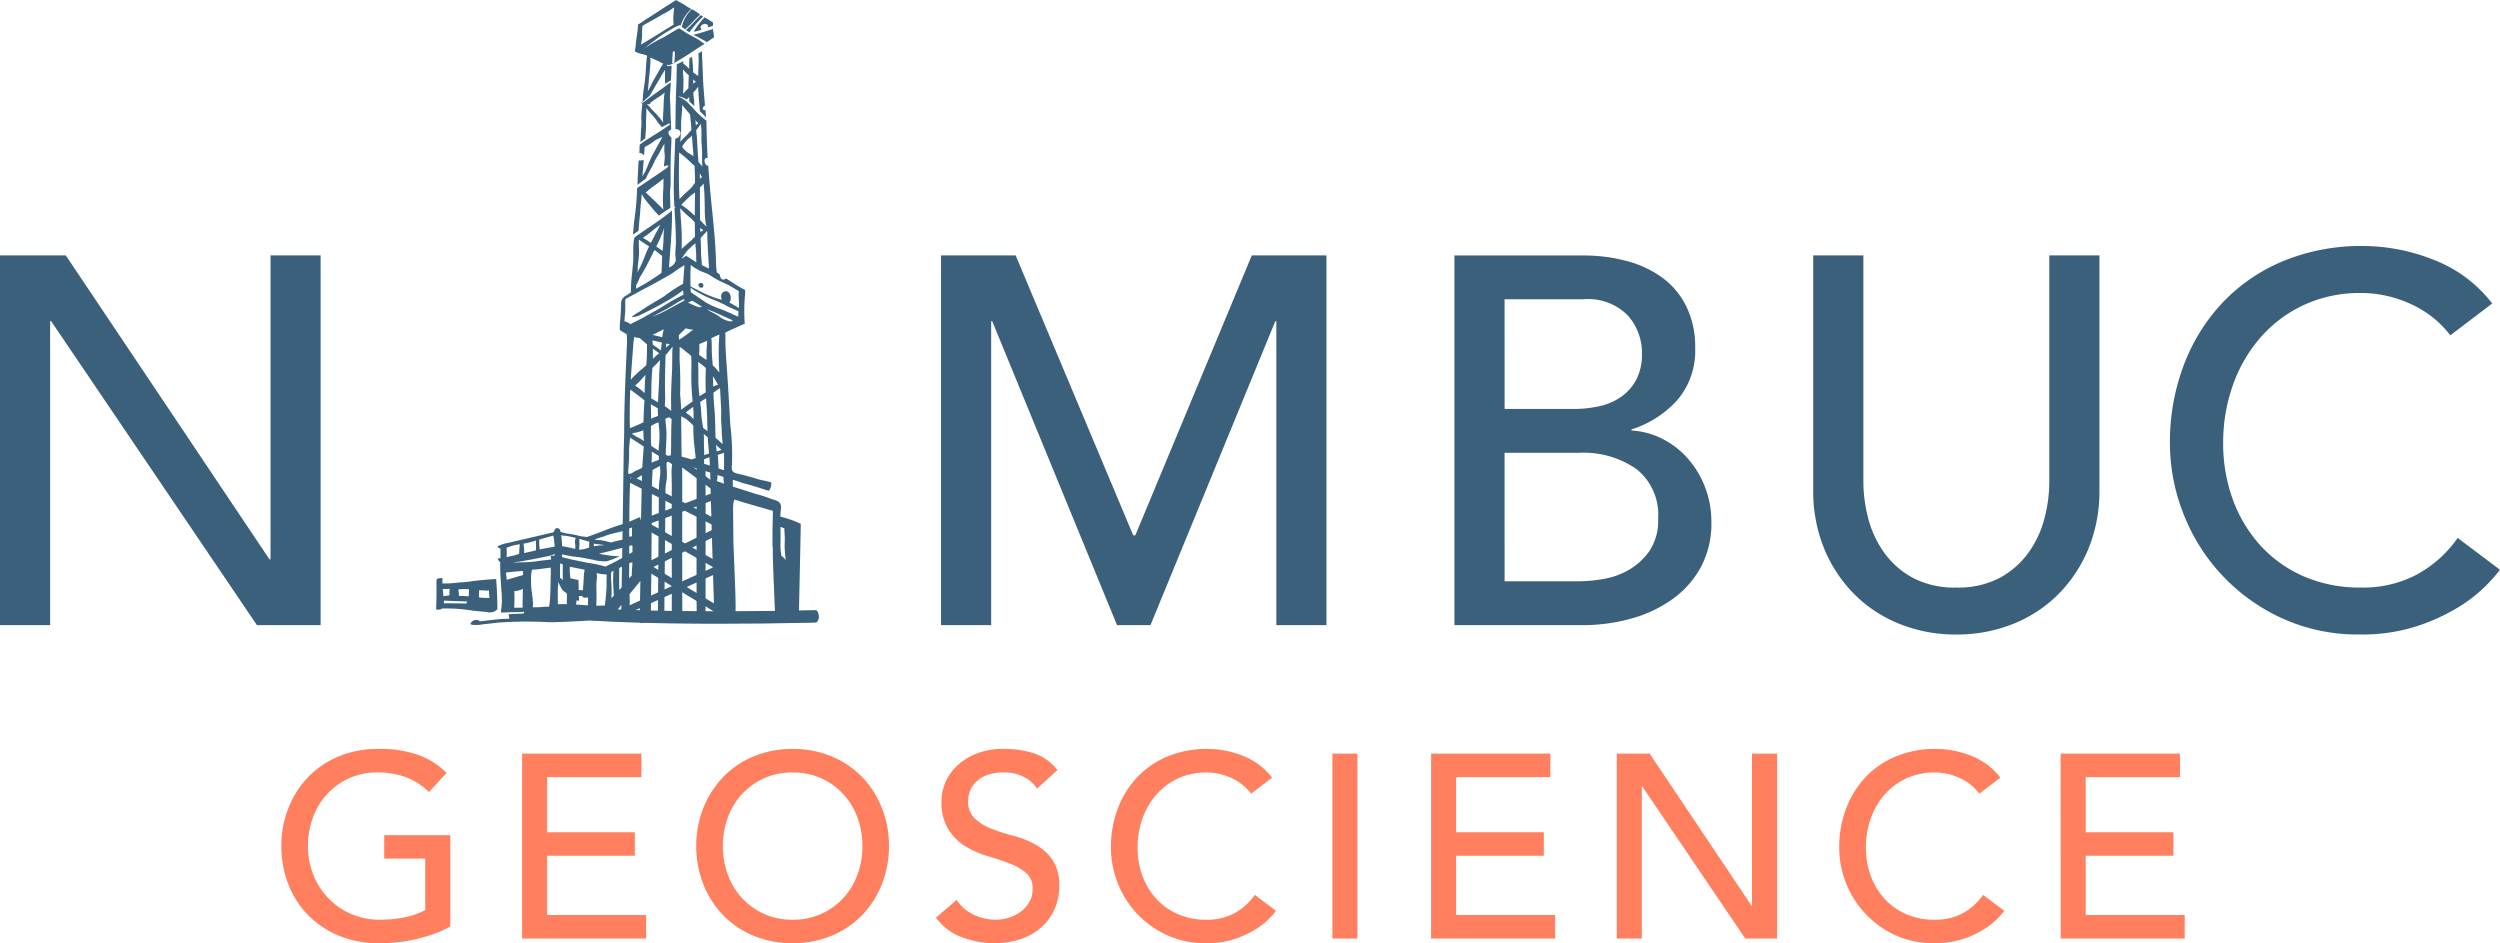 <svg xmlns="http://www.w3.org/2000/svg" xmlns:xlink="http://www.w3.org/1999/xlink" width="176.734" height="66.679" viewBox="0 0 176.734 66.679"><defs><clipPath id="clip-path"><path id="Path_19" data-name="Path 19" d="M0-13.377H176.734V-80.056H0Z" transform="translate(0 80.056)" fill="none"></path></clipPath></defs><g id="Group_25" data-name="Group 25" transform="translate(0 80.056)"><g id="Group_20" data-name="Group 20" transform="translate(0 -80.056)" clip-path="url(#clip-path)"><g id="Group_9" data-name="Group 9" transform="translate(19.888 52.945)"><path id="Path_8" data-name="Path 8" d="M-1.459-1.222V.44h2.9V4.076a5.016,5.016,0,0,1-1.431.508,8.723,8.723,0,0,1-1.782.175,5.036,5.036,0,0,1-2.012-.4,4.939,4.939,0,0,1-1.606-1.1,5.1,5.1,0,0,1-1.07-1.652A5.389,5.389,0,0,1-6.85-.447,5.789,5.789,0,0,1-6.5-2.468a4.936,4.936,0,0,1,1-1.652A4.825,4.825,0,0,1-3.951-5.238a4.815,4.815,0,0,1,2.031-.415,5.936,5.936,0,0,1,1.9.3A4.64,4.64,0,0,1,1.7-4.268L2.953-5.616a5.431,5.431,0,0,0-1.92-1.246,8.141,8.141,0,0,0-2.953-.452,7.035,7.035,0,0,0-2.751.526A6.413,6.413,0,0,0-6.822-5.339a6.69,6.69,0,0,0-1.4,2.179A7.161,7.161,0,0,0-8.733-.447a7.375,7.375,0,0,0,.471,2.63A6.428,6.428,0,0,0-6.9,4.372a6.5,6.5,0,0,0,2.2,1.5,7.512,7.512,0,0,0,2.963.554A11.683,11.683,0,0,0-.471,6.346,10.66,10.66,0,0,0,.858,6.116a11.6,11.6,0,0,0,1.264-.378A5.951,5.951,0,0,0,3.212,5.22V-1.222Zm9.747,7.31h8.769V4.427h-7V.236h6.2V-1.425h-6.2V-5.32h6.665V-6.982H8.288Zm21.875-.194a6.411,6.411,0,0,0,2.151-1.449,6.691,6.691,0,0,0,1.4-2.178,7.161,7.161,0,0,0,.508-2.714,7.161,7.161,0,0,0-.508-2.714,6.7,6.7,0,0,0-1.4-2.179,6.422,6.422,0,0,0-2.151-1.448,7.035,7.035,0,0,0-2.751-.526,7.034,7.034,0,0,0-2.75.526,6.4,6.4,0,0,0-2.151,1.448,6.705,6.705,0,0,0-1.4,2.179A7.176,7.176,0,0,0,20.6-.447a7.176,7.176,0,0,0,.507,2.714,6.693,6.693,0,0,0,1.4,2.178,6.4,6.4,0,0,0,2.151,1.449,7.049,7.049,0,0,0,2.75.526,7.05,7.05,0,0,0,2.751-.526M25.382,4.343a4.806,4.806,0,0,1-1.55-1.116,4.909,4.909,0,0,1-1-1.652,5.789,5.789,0,0,1-.351-2.021,5.789,5.789,0,0,1,.351-2.021,4.909,4.909,0,0,1,1-1.652,4.821,4.821,0,0,1,1.55-1.117,4.817,4.817,0,0,1,2.031-.415,4.817,4.817,0,0,1,2.031.415,4.825,4.825,0,0,1,1.551,1.117,4.936,4.936,0,0,1,1,1.652,5.789,5.789,0,0,1,.351,2.021,5.789,5.789,0,0,1-.351,2.021,4.936,4.936,0,0,1-1,1.652,4.81,4.81,0,0,1-1.551,1.116,4.8,4.8,0,0,1-2.031.416,4.8,4.8,0,0,1-2.031-.416m12.165.268a3.918,3.918,0,0,0,1.791,1.366,6.437,6.437,0,0,0,2.381.443,5.56,5.56,0,0,0,1.772-.277,4.29,4.29,0,0,0,1.44-.794A3.765,3.765,0,0,0,45.9,4.076a3.906,3.906,0,0,0,.361-1.7A3.154,3.154,0,0,0,45.781.522a3.613,3.613,0,0,0-1.19-1.07,6.658,6.658,0,0,0-1.551-.619,14.222,14.222,0,0,1-1.551-.5,3.737,3.737,0,0,1-1.19-.72,1.647,1.647,0,0,1-.481-1.274,2,2,0,0,1,.12-.646,1.755,1.755,0,0,1,.416-.655,2.2,2.2,0,0,1,.785-.5,3.359,3.359,0,0,1,1.228-.193,2.98,2.98,0,0,1,1.384.313,2.394,2.394,0,0,1,.942.831l1.439-1.311a3.524,3.524,0,0,0-1.717-1.2,7.062,7.062,0,0,0-2.049-.295,5.118,5.118,0,0,0-2.021.36,4.322,4.322,0,0,0-1.375.9,3.38,3.38,0,0,0-.785,1.182,3.382,3.382,0,0,0-.249,1.218,3.7,3.7,0,0,0,.48,2.021,3.787,3.787,0,0,0,1.19,1.191,6.287,6.287,0,0,0,1.551.692Q42,.5,42.707.763a4.143,4.143,0,0,1,1.191.665,1.41,1.41,0,0,1,.48,1.154,1.814,1.814,0,0,1-.24.941,2.27,2.27,0,0,1-.619.683,2.748,2.748,0,0,1-.84.416,3.138,3.138,0,0,1-.9.138,3.662,3.662,0,0,1-1.542-.341,2.912,2.912,0,0,1-1.228-1.061ZM61.306-5.283a4.742,4.742,0,0,0-2.04-1.533,6.776,6.776,0,0,0-2.538-.5,7.218,7.218,0,0,0-2.769.516,6.229,6.229,0,0,0-2.151,1.449,6.62,6.62,0,0,0-1.394,2.216,7.657,7.657,0,0,0-.5,2.8,6.82,6.82,0,0,0,.461,2.446,6.753,6.753,0,0,0,1.338,2.169A6.764,6.764,0,0,0,53.839,5.83a6.458,6.458,0,0,0,2.8.591,6.273,6.273,0,0,0,1.984-.287,6.928,6.928,0,0,0,1.468-.665,5.168,5.168,0,0,0,.979-.756,6.219,6.219,0,0,0,.517-.581l-1.5-1.126A4.246,4.246,0,0,1,58.648,4.3a4.07,4.07,0,0,1-1.976.461,4.952,4.952,0,0,1-2.049-.406,4.5,4.5,0,0,1-1.533-1.108,4.906,4.906,0,0,1-.96-1.625A5.726,5.726,0,0,1,51.8-.336a6.053,6.053,0,0,1,.351-2.077A5.179,5.179,0,0,1,53.138-4.1a4.609,4.609,0,0,1,1.532-1.135,4.709,4.709,0,0,1,2-.415,4.185,4.185,0,0,1,1.754.387,3.656,3.656,0,0,1,1.4,1.108ZM65.57,6.088h1.772V-6.982H65.57Zm6.978,0h8.769V4.427h-7V.236h6.2V-1.425h-6.2V-5.32h6.664V-6.982H72.549Zm13.125,0h1.772V-4.656h.037L94.756,6.088h2.252V-6.982H95.236V3.762H95.2L88-6.982H85.673ZM112.792-5.283a4.742,4.742,0,0,0-2.04-1.533,6.777,6.777,0,0,0-2.539-.5,7.214,7.214,0,0,0-2.769.516,6.229,6.229,0,0,0-2.151,1.449A6.62,6.62,0,0,0,101.9-3.133a7.657,7.657,0,0,0-.5,2.8,6.82,6.82,0,0,0,.461,2.446A6.753,6.753,0,0,0,103.2,4.279a6.764,6.764,0,0,0,2.123,1.551,6.456,6.456,0,0,0,2.8.591,6.273,6.273,0,0,0,1.984-.287,6.928,6.928,0,0,0,1.468-.665,5.168,5.168,0,0,0,.979-.756,6.218,6.218,0,0,0,.517-.581l-1.5-1.126A4.246,4.246,0,0,1,110.134,4.3a4.07,4.07,0,0,1-1.976.461,4.952,4.952,0,0,1-2.049-.406,4.5,4.5,0,0,1-1.533-1.108,4.906,4.906,0,0,1-.96-1.625,5.726,5.726,0,0,1-.332-1.956,6.053,6.053,0,0,1,.351-2.077,5.179,5.179,0,0,1,.988-1.689,4.609,4.609,0,0,1,1.532-1.135,4.709,4.709,0,0,1,2-.415,4.185,4.185,0,0,1,1.754.387,3.656,3.656,0,0,1,1.4,1.108Zm4.264,11.372h8.769V4.427h-7V.236h6.2V-1.425h-6.2V-5.32h6.664V-6.982h-8.436Z" transform="translate(8.733 7.314)" fill="#ff7f5e"></path></g><g id="Group_10" data-name="Group 10" transform="translate(0 17.39)"><path id="Path_9" data-name="Path 9" d="M0-5.377H3.544V-26.866h.074L18.165-5.377h4.5v-26.14H19.125v21.488h-.074L4.652-31.517H0Zm66.526,0H70.07V-26.866h.074L78.968-5.377h2.363l8.825-21.488h.073V-5.377h3.545v-26.14h-5.28L80.26-11.728h-.148L71.8-31.517H66.526Zm36.293,0h8.971a12.86,12.86,0,0,0,3.581-.48,9.165,9.165,0,0,0,2.917-1.4,6.725,6.725,0,0,0,1.976-2.27,6.522,6.522,0,0,0,.72-3.12,6.79,6.79,0,0,0-.443-2.474,6.728,6.728,0,0,0-1.2-2.011,6.043,6.043,0,0,0-1.79-1.4,5.522,5.522,0,0,0-2.216-.609v-.074a7.32,7.32,0,0,0,3.249-2.086,5.344,5.344,0,0,0,1.255-3.673,6.486,6.486,0,0,0-.61-2.9,5.6,5.6,0,0,0-1.661-2.031,7.464,7.464,0,0,0-2.511-1.2,11.733,11.733,0,0,0-3.157-.406h-9.082Zm3.544-23.039h5.575a3.954,3.954,0,0,1,3.138,1.144,3.977,3.977,0,0,1,1,2.7,3.853,3.853,0,0,1-.387,1.809,3.452,3.452,0,0,1-1.052,1.219,4.213,4.213,0,0,1-1.551.683,8.389,8.389,0,0,1-1.883.2h-4.837Zm0,10.855h5.243a6.564,6.564,0,0,1,4.1,1.163,4.124,4.124,0,0,1,1.514,3.489,3.868,3.868,0,0,1-.591,2.252,4.551,4.551,0,0,1-1.439,1.348,5.361,5.361,0,0,1-1.828.665,10.762,10.762,0,0,1-1.791.166h-5.206Zm21.82-13.956V-14.94a10.726,10.726,0,0,0,.775,4.154A9.881,9.881,0,0,0,131.1-7.555a9.441,9.441,0,0,0,3.213,2.1,10.635,10.635,0,0,0,3.987.739,10.642,10.642,0,0,0,3.988-.739,9.445,9.445,0,0,0,3.212-2.1,9.867,9.867,0,0,0,2.141-3.231,10.711,10.711,0,0,0,.775-4.154V-31.517h-3.544v16.023a10.284,10.284,0,0,1-.332,2.53,7.308,7.308,0,0,1-1.108,2.418A6.018,6.018,0,0,1,141.4-8.737a6.278,6.278,0,0,1-3.1.7,6.273,6.273,0,0,1-3.1-.7,6,6,0,0,1-2.031-1.809,7.308,7.308,0,0,1-1.108-2.418,10.285,10.285,0,0,1-.332-2.53V-31.517Zm48,3.4a9.481,9.481,0,0,0-4.08-3.064,13.562,13.562,0,0,0-5.077-1,14.419,14.419,0,0,0-5.538,1.034,12.465,12.465,0,0,0-4.3,2.9,13.219,13.219,0,0,0-2.788,4.43,15.318,15.318,0,0,0-1,5.594,13.615,13.615,0,0,0,.924,4.892A13.508,13.508,0,0,0,157-9a13.51,13.51,0,0,0,4.246,3.1,12.893,12.893,0,0,0,5.594,1.182,12.551,12.551,0,0,0,3.969-.572,13.876,13.876,0,0,0,2.935-1.329A10.4,10.4,0,0,0,175.7-8.128a12.054,12.054,0,0,0,1.034-1.164l-2.991-2.252a8.481,8.481,0,0,1-2.879,2.585,8.147,8.147,0,0,1-3.951.923,9.891,9.891,0,0,1-4.1-.812,8.981,8.981,0,0,1-3.064-2.216,9.776,9.776,0,0,1-1.92-3.248,11.466,11.466,0,0,1-.665-3.914,12.1,12.1,0,0,1,.7-4.154,10.337,10.337,0,0,1,1.976-3.378,9.206,9.206,0,0,1,3.064-2.27,9.4,9.4,0,0,1,4.005-.831,8.371,8.371,0,0,1,3.508.775,7.315,7.315,0,0,1,2.806,2.216Z" transform="translate(0 32.182)" fill="#3b607b"></path></g><g id="Group_11" data-name="Group 11" transform="translate(48.196 0.646)"><path id="Path_10" data-name="Path 10" d="M0-.249A.8.8,0,0,1,.072-.19a2.042,2.042,0,0,0,.164.13C.614-.38.935-.772,1.3-1.112a4.914,4.914,0,0,0-.451-.3L.708-1.492A2.593,2.593,0,0,0,0-.249" transform="translate(0 1.492)" fill="#3b607b"></path></g><g id="Group_12" data-name="Group 12" transform="translate(49.007 2.051)"><path id="Path_11" data-name="Path 11" d="M0-.081c.1.052.207.1.312.15C.511.164.5.186.7.286L.918.4A.192.192,0,0,0,.9.479c.185-.122.37-.245.556-.366a.745.745,0,0,0,0-.18c-.012-.138-.046-.279-.063-.42-.326.1-.651.214-.981.3A2.908,2.908,0,0,1,0-.081" transform="translate(0 0.487)" fill="#3b607b"></path></g><g id="Group_13" data-name="Group 13" transform="translate(49.043 1.229)"><path id="Path_12" data-name="Path 12" d="M-.116-.171C-.229-.244-.271-.38-.095-.5c.247-.164.456.007.416.182L.659-.428A2.173,2.173,0,0,0,.666-.663S.485-.773.341-.873C.272-.921.144-.984.069-1.024A5.613,5.613,0,0,0-.7-.015a2,2,0,0,0,.58-.157" transform="translate(0.696 1.024)" fill="#3b607b"></path></g><g id="Group_14" data-name="Group 14" transform="translate(48.495 1.066)"><path id="Path_13" data-name="Path 13" d="M-.047-.245A8.21,8.21,0,0,1,.926-1.364c-.052-.032-.1-.067-.155-.1C.41-1.129.089-.733-.284-.41c.079.055.159.109.237.165" transform="translate(0.284 1.466)" fill="#3b607b"></path></g><g id="Group_15" data-name="Group 15" transform="translate(49.374 20.005)"><path id="Path_14" data-name="Path 14" d="M-.053-.066A.176.176,0,0,0-.2-.385c-.256.067-.038.4.147.319" transform="translate(0.316 0.393)" fill="#3b607b"></path></g><g id="Group_16" data-name="Group 16" transform="translate(44.74 5.809)"><path id="Path_15" data-name="Path 15" d="M-.094-1.94c.065-.577.032-.471.091-1.049.024-.237.055-.462.058-.7l.013.014c.069.095.128.2.195.293.157.221.331.426.507.631a6.159,6.159,0,0,0,.511.571c.264-.192.531-.376.809-.545-.008-.342-.019-.685-.026-1.029,0-.264.043-.52.042-.785C2.1-5.389,2.1-6.193,2.145-7.05c.012-.215.015-.435.013-.657a.524.524,0,0,1-.213-.332c0-.1.086-.177.2-.217C2.13-8.73,2.1-9.208,2.094-9.663c-.006-.292-.025-.584-.039-.876,0-.042,0-.082.006-.124.016-.3.046-.6.047-.9,0-.015,0-.03,0-.046-.674.522-1.385.985-2.047,1.526a.3.3,0,0,0,.04.017c-.024.222-.037.44-.058.661-.029.309.018.619-.012.928C0-8.114-.005-7.738-.028-7.369c.112-.1.227-.19.345-.282,0-.052.006-.1.008-.155.013-.289.05-.576.042-.866s.028-.594.022-.89c0-.077,0-.153,0-.23.04.055.078.112.118.164.123.163.272.3.4.455.157.179.271.395.429.57.048.053.1.112.147.172.153-.087.308-.17.463-.247.055-.027.182.007.092.073-.673.5-1.4.89-2.083,1.378-.062.046-.042.263-.047.336C-.093-6.8-.1-6.7-.108-6.611a.408.408,0,0,1,.331.187c.015-.2.032-.4.048-.606a3.787,3.787,0,0,0,.72-.456,5.185,5.185,0,0,1,.526-.255c-.031.067-.063.133-.1.2-.212.385-.426.77-.634,1.158a8.045,8.045,0,0,0-.323.752c-.045.092-.086.186-.124.282l-.022.046c-.052.1-.137.228-.206.361C.141-5.335.174-5.724.2-6.117a.8.8,0,0,1-.351.033C-.191-5.545-.222-5-.234-4.465c0,.038,0,.076-.007.114q.289-.224.585-.434c.052-.1.1-.2.144-.309A2.415,2.415,0,0,0,.614-5.32c.08-.164.18-.312.256-.477a3.712,3.712,0,0,1,.268-.526,4.923,4.923,0,0,0,.3-.54c.068-.137.149-.265.226-.4,0,.13,0,.26-.007.391,0,.229.05.445.028.675-.017.183-.042.366-.058.551.046-.023.092-.047.139-.067.082-.037.262,0,.137.107C1.731-5.447.084-4.361,0-4.3c-.035.025-.267.162-.267.2,0,.016,0,.032,0,.049A18.677,18.677,0,0,1-.457-1.894c-.034.243-.047.489-.072.732-.01.107-.023.216-.034.326q.2-.13.4-.27c0-.05.063-.785.069-.835m1.7-7.988c0,.262-.033.518-.038.779,0,.127,0,.253.013.38-.152-.173-.28-.368-.437-.536s-.344-.341-.5-.53a.922.922,0,0,0-.213-.2l.029-.016.037,0a.507.507,0,0,0,.137-.013c.067-.01.035-.04,0-.057a6.963,6.963,0,0,1,.6-.427,2.579,2.579,0,0,0,.44-.33c-.033.315-.063.631-.066.945M.6-4.035l.042-.033C.81-4.2.983-4.313,1.15-4.44c.14-.1.276-.217.415-.325l.037-.03c0,.345-.008.688-.032,1.034A9.215,9.215,0,0,0,1.589-2.6c-.166-.2-.37-.376-.537-.546C.824-3.374.574-3.585.346-3.816A2.334,2.334,0,0,0,.6-4.035" transform="translate(0.564 11.613)" fill="#3b607b"></path></g><g id="Group_17" data-name="Group 17" transform="translate(33.265 3.613)"><path id="Path_16" data-name="Path 16" d="M-4.684-6.7c-.171-.076-.341-.154-.516-.222a8.583,8.583,0,0,0-.934-.288c.012-.219.037-.438.053-.656.027-.38-.317-.49-.634-.571a9.877,9.877,0,0,0-1.2-.392q-.787-.257-1.575-.5c0-.3,0-.478,0-.485.057.017.115.033.172.049.232.064.451.164.685.222.313.078.622.173.931.269.2.061.674.227.75.227.092,0,.267-.542.145-.588-.212-.079-.636-.146-.854-.208-.381-.124-.771-.221-1.156-.331a2.106,2.106,0,0,1-.608-.173c-.159-.121-.151-.284-.125-.517a17.675,17.675,0,0,0-.119-2.851c-.081-1.393-.152-2.787-.255-4.178-.038-.525-.075-1.062-.087-1.588-.006-.225.012-.492-.014-.737l.128-.061c.385-.187,1.223-.565,1.252-.559a12.145,12.145,0,0,1,.033-2.187c0-.016,0-.032,0-.049,0-.057-.009-.113-.012-.171l-.017,0-.019-.009c-.454-.224-.88-.53-1.316-.8a.266.266,0,0,1-.03.032.221.221,0,0,1-.346-.079.538.538,0,0,1-.058-.224,2.01,2.01,0,0,1-.208-.157,3.989,3.989,0,0,1-.055-.567c-.033-1.837-.284-3.668-.441-5.493-.042-.492-.075-.984-.116-1.475a.234.234,0,0,1-.2-.131c-.051-.1-.094-.286-.007-.376a.154.154,0,0,1,.168-.027c-.057-.959-.088-2.646-.088-2.646a7,7,0,0,1-.556-.476c-.286-.277-.317-.353-.6-.631a2.254,2.254,0,0,0-.819-.6c-.008,0,0-.011.007-.011a1.137,1.137,0,0,1,.566.223c.06-.06.12-.121.178-.182.011.108.014.217.016.326.125.1.244.211.351.31a3.663,3.663,0,0,0-.026-.514,3.9,3.9,0,0,1-.038-.451,4.222,4.222,0,0,0,.295-.338c.014-.019.029-.04.043-.062,0,.125.009.249.018.374.034.454.062.907.107,1.361.148.142.293.287.437.432,0-.007-.021-.215-.048-.517a.164.164,0,0,1-.172-.041c-.052-.072.022-.186.072-.234a.155.155,0,0,1,.07-.039c-.048-.535-.1-1.208-.129-1.641-.027-.607-.042-1.214-.075-1.82-.007-.127-.006-.253,0-.38l-.262.149c.007.162.015.325.021.488-.01.2-.015.4-.021.606-.006.17-.011.341-.015.511-.117-.092-.24-.179-.357-.267a9.417,9.417,0,0,0-.082-1.088l-.188.1c0,.034,0,.069,0,.1,0,.211-.015.431-.007.647A2.537,2.537,0,0,0-13-39.243c0-.055.013-.111.017-.166l-.469.227c0,.792-.04,1.592-.062,2.385-.021.73-.023,1.459-.035,2.19.21,0,.412.1.346.361-.039.152-.2.324-.361.307,0,.047,0,.095,0,.142-.032,1-.086,2.007-.1,3.013-.008.556.014,1.114.044,1.672.052.007.088.045.025.1l-.019.017c.021.375.044.75.063,1.123.022.426.033.853.038,1.279,0,.3-.045.6-.044.895a2.2,2.2,0,0,1,.032.411.763.763,0,0,1-.472.463c.081-1.333.231-2.688.206-4.02-.714.6-1.5,1.094-2.259,1.616l-.017.017a.011.011,0,0,1,0,0q-.16.109-.317.22c-.2.145-.124,1.3-.142,1.615-.04.75-.189,1.56-.161,2.3a3.286,3.286,0,0,1-.441.294.627.627,0,0,0-.259.581c-.009.32-.029.64-.048.96a4.566,4.566,0,0,0-.041.843c.249.167.487.294.487.294s.03.378.02.606c-.092,2.04-.193,4.08-.2,6.12.007.351-.032,1.25-.038,1.763,0,.174-.032,2.435-.067,4.932-.709.221-1.241.43-1.651.595-.111.044-.866.317-.866.317s-.386-.035-.524-.069a6.035,6.035,0,0,0-.9-.172c-.1-.009-.357-.106-.456-.112-.007-.158-.1-.29-.268-.269s-.183.277-.235.29c-.743.181-1.592.375-2.34.547l-.849.2a2.343,2.343,0,0,0-.711.227c-.1.058.02.127.069.146a.34.34,0,0,0,.083.022c.012.077.01.682.006.683l-.1.013c-.147.018-.026.174.028.224A.5.5,0,0,0-25.929-4c-.033.677.051,1.391.082,2.067A5.319,5.319,0,0,1-25.86-.673a.484.484,0,0,0,0,.251c.172-.007.538-.029.743-.033.269,0,.795-.011.881-.033,0,.012-.037.125-.025.124-.236.017-.958.048-1.061.047A.6.6,0,0,0-25.271,0c-.172.012-.551.022-.723.04-.3.032-.608.061-.91.1-.142.019-.286.031-.429.049l-.057.008c.007-.06-.1-.09-.151-.1a.483.483,0,0,0-.373.1.641.641,0,0,0-.091.1c-.052.067-.013.119.063.135A2.528,2.528,0,0,0-27.14.4c.334-.036.67-.068,1-.113a28.1,28.1,0,0,1,3.68-.031c1.289,0,4.17-.209,4.17-.209s.484-.464.572-.57.215-.272.349-.45c-.012.648-.022,1.073-.027,1.144,0,0,.494,0,.493,0a7.974,7.974,0,0,0,.113-1.9l.766-.935C-16.054-1.037-16.079.243-16.073.3c0-.017,0-.031,0,0,.187.073.583-.157.766-.082.046-.034.1-9.553.1-9.591,0-.385.035-.761.044-1.143.153-.07.3-.155.446-.237.027-.015.054-.027.082-.041.006.1.012.2.018.306a3.973,3.973,0,0,1-.066.776,5.418,5.418,0,0,0-.031.557c0,.044-.072,9.147-.074,9.192q.226.1.452.188c0-.117.087-9.314.089-9.4.007-.276.074-.537.095-.811a6.829,6.829,0,0,0-.02-.772c0-.092,0-.185,0-.277.036-.021.074-.041.113-.062.091.062.182.122.277.18,0,.044-.009.094-.015.148l-.021.243c-.015.226.026,1.136.014,1.38-.007.146.006,9.235,0,9.38,0,0,.341-.085.377-.1.128-.056.232-.175.377-.177-.023,0-.016-9.494-.015-9.547,0-.083-.011-1.1.007-1.11.119-.041.239-.078.359-.115.114.032.228.064.341.1s.21.068.315.1c-.01.277-.022,10.269.006,10.541.013.136.64.147.616.081.008-.088.011-10.345,0-10.431l.336.1c-.013.142.276,10.168.3,10.3.016.082.287.117.348.135.181.055-.016-.439.114-.283a.463.463,0,0,0,.429.132c0,.029,0,.045,0,.045C-9.747,0-9.42.187-9.4.068c.228.2.037-2.982-.048-5.506-.008-.854-.017-1.684-.024-2.388.02-.388.062-.61.138-.581.412.151,2.679.788,2.679.788S-6.682-6.455-6.683-6.2c0,.35-.006.7,0,1.049a.786.786,0,0,0,.032.191c-.069-.015.174,5.116.174,5.116s.146-.195.346.053c.277.344.187-.438.467-.1.212.26.426-.558.842,0,.02-1.563.117-5.255.135-6.817m-7.422-31.233a1.647,1.647,0,0,0-.178.13c0-.057,0-.112,0-.169s0-.087,0-.132l.181.171m-.611-.573.116.107c0,.087-.008.172-.011.257-.006.218-.017.436-.017.652-.132.126-.251.267-.376.4.01-.261.02-.521.027-.782.009-.292-.029-.568-.034-.857,0-.028,0-.056,0-.084a3.411,3.411,0,0,0,.295.307M-23.175-5.588l.743-.211.246-.071a1.95,1.95,0,0,1,.063.332c.011.13.03.322.039.449-.065.015-.829.147-1.056.2,0,0,0,0,0,0a3.492,3.492,0,0,1-.034-.691m-.395.109.169-.053c-.011.137,0,.283,0,.416a1.74,1.74,0,0,1-.017.288c-.25.057-.5.117-.747.169l-.075.017h0s0,0,0-.007a4.763,4.763,0,0,0-.045-.66,5.056,5.056,0,0,0,.72-.171m-1.813.427c.086-.026.165-.067.252-.093a3.925,3.925,0,0,1,.534-.112l.044-.007a5.468,5.468,0,0,0-.042.622c-.019.091-.057.074-.145.1-.064.018-.127.048-.192.064-.186.044-.372.087-.56.123a3.735,3.735,0,0,0,0-.675.609.609,0,0,0,.11-.02m1.039,3.2c0,.344-.022.692-.012,1.036,0,.01,0,.02,0,.03l-.6.01a8.84,8.84,0,0,0,.009-1.179,1.276,1.276,0,0,0,.153-.011,1.785,1.785,0,0,0,.458-.143c-.006.086-.011.172-.012.257m-.481-1.093c-.2.06-.4.12-.606.177a.127.127,0,0,0-.04.024c-.021-.172-.041-.344-.062-.516h.009a11.124,11.124,0,0,1,1.2-.113c0,.095,0,.191,0,.286,0,0-.456.129-.5.142M-22.4-1.6a5.483,5.483,0,0,1-.077.757c-.237,0-.472.015-.706.037l-.444.007a2.284,2.284,0,0,0,.011-.273c-.013-.449-.117-.895-.135-1.346,0-.027,0-.143,0-.29a2.4,2.4,0,0,1,.066-.748c.446-.021.886-.1,1.329-.151.012,0-.031,1.858-.042,2.006m.308-2.849a1.229,1.229,0,0,0-.267.016.792.792,0,0,0,.033.244,1.542,1.542,0,0,1-.239.041c-.288.027-.58.058-.866.106a7.54,7.54,0,0,1-.836.058c-.257.014-.511,0-.766.026a1.284,1.284,0,0,1,.252-.052,3.064,3.064,0,0,0,.554-.081c.472-.081.94-.169,1.408-.27.137-.029.28-.048.414-.088a3.272,3.272,0,0,0,.323-.119l-.01.12m1.749-1.191.239.071c.155.048.31.092.466.132a2.281,2.281,0,0,0,0,.4,1.947,1.947,0,0,1-.718.164,5.323,5.323,0,0,0,.012-.766m-1.089-.227A3.97,3.97,0,0,1-21-5.8q.211.042.418.1c-.117.188-.05.376-.04.6a1.612,1.612,0,0,1-.012.172c-.307-.071-.612-.145-.923-.191,0-.156-.019-.308-.029-.466a1.9,1.9,0,0,0-.052-.307c.077.01.153.026.207.032M-21.7-3.893c.022-.017.167.062.188.057,0,.257,0,.889,0,1.147-.026-.081-.173-.2-.192-.19,0-.213,0-.8.006-1.014m.481,2.873q-.3-.006-.608,0h-.027c-.017,0-.01-1.038-.009-1.123,0-.123.067-.4.007-.5l.017.027a3.886,3.886,0,0,0,.3.589c.085.1.21.147.291.242.064.075.022.232.022.326,0,.149,0,.3.007.448m.237-1.842c0-.174-.033-.343-.039-.517,0-.1.006-.195.012-.293.255.047.509.1.764.148.093.018.186.04.279.063a3.134,3.134,0,0,0-.058.421c0,.157-.062,1.013-.061,1.027-.1-.011-.2-.012-.306-.013a1.107,1.107,0,0,0,0-.119,4.628,4.628,0,0,0-.017-.59c-.151-.037-.382-.075-.561-.131,0,0-.006,0-.009,0m1.238,1.921c-.149-.009-.3-.02-.446-.032-.13-.01-.259-.017-.388-.024.012-.1.028-.207.04-.308.093.047.172.059.171,0,0-.1-.008-.2-.015-.3.077,0,.157,0,.24,0,.019.045.1.123.137.122.095-.006.188-.01.281-.013q-.009.28-.019.559M-18.413-2.3c-.014.459-.076.918-.119,1.374-.014,0-.573.017-.606.015.007-.291.014-.582.012-.874s-.018-.564,0-.842a1.96,1.96,0,0,0,.012-.6,1.672,1.672,0,0,0,.5.089s.2.027.216.028c-.026.272-.011.563-.018.8m.346.874,0-.092c.006-.233.018-.471.008-.705-.011-.25-.032-.5-.034-.749a1.14,1.14,0,0,1,.026-.327c.022-.022.139-.048.141-.084,0,.069-.032.607-.022.805.018.319.024.641.052.96-.059.063-.117.127-.173.192m.723-.767c-.054.061-.109.122-.165.181,0-.119,0-.239-.007-.359,0-.331-.008-1.134.006-1.207.063-.027.126-.054.188-.082-.007.52-.015,1.015-.022,1.468m.032-2.081c-.225.126-.459.252-.641.34-.012.006-.524.264-.536.269a8.431,8.431,0,0,0-1.3-.28c-.237-.047-.474-.1-.711-.146l-.356-.074c-.07-.015-.681-.165-.7-.17v-.2a8.621,8.621,0,0,0,1.3.212c.231.04.46.088.69.134a1.759,1.759,0,0,1,.3.063,2.949,2.949,0,0,0,.878.079,6.422,6.422,0,0,0,.9-.35,6.936,6.936,0,0,1-1.446-.188c.145-.031.293-.071.427-.1s.773-.2,1.207-.309q0,.364-.011.72M-19.334-5.3c.022.008.705.083.77.107-.022,0-.381.024-.4.027-.111.014-.227.027-.341.047-.008-.065-.017-.126-.023-.172a.045.045,0,0,0,0-.009m2.042-.287-.087.026a5.164,5.164,0,0,0-.706.177c-.155-.012-.444-.114-.6-.133a2.311,2.311,0,0,0-.443-.043l-.137-.041c.086-.027.72-.229.8-.267.322-.127.853-.224,1.173-.315q0,.3-.008.6m7.585-15.431a1.871,1.871,0,0,1-.785-.377,5.817,5.817,0,0,0-.581-.32c-.037-.022-.232-.16-.27-.182.227.1.459.181.686.284.387.176.776.347,1.163.526a.2.2,0,0,1-.213.068m-.4,10.525c-.077-.022-.153-.047-.229-.072l-.164-.054c.006-.157-.036-.793-.05-.956.091-.033.387-.125.441-.147.009.411,0,.82,0,1.229m-1.232-7.789c-.066-.046-.132-.09-.2-.134-.112-.072-.22-.151-.326-.232,0-.017,0-.032,0-.048a6.309,6.309,0,0,0,.014-.716c.182-.078.367-.153.55-.233-.01.258-.037.52-.043.769,0,.2,0,.4,0,.6M-9.1-21.351s0,.007,0,.011c-.08-.035-.159-.069-.238-.106-.353-.163-.708-.328-1.074-.456a5.105,5.105,0,0,1-1.043-.49c-.25-.157-1-.687-1.009-.686,0-.1-.008-.193-.009-.288a.117.117,0,0,0,0-.017,8.364,8.364,0,0,0,1.7.875,7.658,7.658,0,0,1,.905.431c.317.15.6.25.774.357.009.122-.017.246-.01.369m-1.978-2.912a5.837,5.837,0,0,0,.8.459c.158.074.317.146.476.218.082.037.7.414.742.436a3.369,3.369,0,0,0,.009.7c0,.1,0,.491,0,.491s-.567-.334-.682-.386c.232-.277.055-.928-.359-.776-.248.092-.262.366-.168.585l-.361-.108a7.327,7.327,0,0,1-1.287-.553c-.168-.088-.341-.165-.51-.253-.018-.01-.037-.019-.056-.027l-.01-.775c0-.176.013-.355.018-.533a1.59,1.59,0,0,0,0-.2s0-.007,0-.01c.039.027.08.053.116.081a3.862,3.862,0,0,0,.422.261c.311.182.545.192.847.391m-.75-7.232a1.193,1.193,0,0,0,.172.256c-.052.052-.1.107-.151.162l-.007-.195c0-.074-.008-.149-.013-.223m.05,3.881c.037.025.153.12.2.147-.033.077-.142.084-.2.126,0-.091-.007-.182-.009-.273m.5.464c0,.615.118,2.216.116,2.4l-.35-.166-.15-.072c.014-.02-.06-.663-.062-.962,0-.322-.008-.633-.027-.952l.118-.132c.087-.1.325-.342.344-.381.007.087.012.176.012.265m-.26-3.6c0,.041.007.081.011.122.051.512.057,1.028.069,1.543,0,.247,0,.5.023.75a2.283,2.283,0,0,0,.109.626,3.331,3.331,0,0,1-.307-.3c-.052-.058-.106-.113-.16-.167,0-.273,0-.547-.007-.821,0-.492,0-.987,0-1.482.08-.082.174-.172.262-.272m-.2-4.2a4.113,4.113,0,0,1,.042.841c-.006.279.015.556.036.835.022.3.008.578.012.875,0,.146.009.295.02.443a3.7,3.7,0,0,0-.274-.318c-.04-.431-.062-.862-.085-1.294-.011-.2-.022-.4-.037-.595a1.448,1.448,0,0,1-.03-.381,3.483,3.483,0,0,0,.312-.438c0,.011,0,.022,0,.033m-.17-.078a1.969,1.969,0,0,0-.174.15c-.011-.125-.023-.251-.037-.375a.8.8,0,0,0,.212.225m-.157,9.208c.008.244,0,.412.017.63l-.347-.217c-.065-.049-.392-.247-.392-.247s-.285.217-.289.217,0-.018,0-.027a3.916,3.916,0,0,1,.449-.616c.162-.16.334-.307.506-.455.012.229.048.481.056.715m-1.058-2.1c-.024-.363-.049-.728-.072-1.093.063.066.12.132.165.178a6.648,6.648,0,0,0,.534.484,3.126,3.126,0,0,1,.338.342q0,.5.018,1c-.131.132-.258.264-.4.386-.186.161-.373.317-.548.491.006-.152,0-.3.006-.455.012-.449-.012-.881-.042-1.329m.007-1.333c.161-.177.421-.425.573-.569.053-.05.11-.1.167-.143a1.357,1.357,0,0,0,.238-.172c-.006.444-.016.888-.02,1.33,0,.1,0,.209,0,.313l-.117-.09a4.752,4.752,0,0,0-.841-.669m.771-4.7c.017.219.031.437.044.656a4.914,4.914,0,0,1,.04.642c.007-.079-.34-.255-.4-.3a1.788,1.788,0,0,1-.267-.242c-.08-.089-.147-.139-.077-.254a2.148,2.148,0,0,1,.33-.417c.06-.059.315-.227.308-.322.006.078.012.157.018.236m-.79-.337c.023-.307,0-.615.021-.922s.051-.607.065-.913c0-.065.006-.13.009-.195.048.063.093.126.131.172.106.133.22.261.33.391.027.032.055.063.083.095.047.368.077.738.1,1.108-.1.12-.206.242-.312.355-.146.154-.3.283-.438.447l-.036.041c.018-.192.028-.387.042-.579m-.119,1.332a8.979,8.979,0,0,1,.855.738c.062.068.174.147.234.216,0,.032.027.657.03.895,0,.1,0,.2,0,.3-.1.121-.183.258-.257.335-.276.286-.592.518-.842.828-.018-.372-.032-.745-.037-1.115-.01-.734,0-1.466.014-2.2m-1.056,5.335a4.969,4.969,0,0,0-.044.6c0,.347-.038.689-.069,1.032a.686.686,0,0,0-.068-.053c-.128-.086-.255-.173-.382-.262a9.1,9.1,0,0,0,.527-1.216c.011-.035.023-.071.037-.106m-1.433.657c.207-.14.408-.295.6-.454s.37-.283.558-.42c-.078.164-.166.322-.252.483-.14.264-.282.53-.419.8a6.591,6.591,0,0,0-.569-.358c.028-.016.055-.032.079-.048m-.416,1.876a4.926,4.926,0,0,0,.072-.9c-.013-.27-.017-.537-.009-.8.237.165.48.321.72.481-.025.05-.05.1-.074.15-.194.409-.327.851-.53,1.255-.07.138-.14.277-.207.415.012-.2,0-.4.028-.6m-.121,1.529c0-.013,0-.027,0-.041a2.989,2.989,0,0,0,.244-.508c.037-.058.361-.6.476-.825.19-.375.38-.745.563-1.122.132.085.492.38.545.416,0,.068-.044,1.144-.046,1.194-.167.122-.335.244-.51.358-.229.148-.461.3-.7.443-.2.106-.39.216-.582.327,0-.082,0-.162,0-.243m-.28,19.874c-.016.189-.032.368-.032.558,0,.027,0,.057,0,.086-.062.064-.124.129-.184.2,0-.345,0-.7.007-1.072a.81.81,0,0,1,.2-.057l.022,0c0,.1-.007.2-.016.292m.021-1.129c0,.037,0,.074,0,.112,0,0-.093.048-.227.124l0-.566a.652.652,0,0,1,.218-.033,2.525,2.525,0,0,1,.007.364m-.028-1.125c0,.038,0,.077,0,.115a1.082,1.082,0,0,0-.2.036q0-.3,0-.589c.065-.024.129-.048.193-.07,0,.1,0,.438,0,.508m.7-3.764c0,.007-.029,1.3-.065,2.948l-.052-.429c-.26.1-.511.226-.769.327.009-1.172.025-2.183.058-2.729.177-.128.486-.344.567-.4a2.3,2.3,0,0,1,.271-.152c0,.144-.009.287-.011.431m-.807-.132c.015-.13.032-.194.052-.179s-.008.092-.052.179m.844-.855c-.043.028-.087.058-.136.087-.169.1-.273.11-.443.214-.115.071-.29.212-.426.125.01-.267.032-.534.052-.8.037-.5-.009-.871.052-1.363.015-.122.023-.247.027-.374h0c.209.139.422.272.635.411l.335.218c-.03.493-.07.987-.1,1.481m-.463-2.2a2.064,2.064,0,0,0-.254-.157s.032-.047.043-.062a3.473,3.473,0,0,0,.744-.2c0,.027.018.535.044.757a3.4,3.4,0,0,0-.577-.334m.567-1.655c-.007.222-.017.444-.023.665-.232.112-.471.212-.706.314-.083.036-.17.065-.252.1,0-.18-.011-.359-.011-.534,0-.733.007-1.462.036-2.191.113.062.786.584,1.008.752-.015.3-.042.595-.052.894m.118-2.663c-.035.421-.052.84-.055,1.263l-.246-.218c-.128-.112-.282-.211-.428-.317a5.259,5.259,0,0,0,.571-.58c.057-.056.108-.116.16-.177l0,.028m.1-1.381c-.008.222-.023.444-.041.665-.009.009-.165.154-.235.216a8.377,8.377,0,0,0-.865.812c0-.056.007-.112.011-.167.056-.8.119-1.614.179-2.415.01-.133.037-.285.052-.433.132.033.267.058.4.082.176.142.337.295.51.437-.006.268,0,.539-.012.8m-.773-2.423c-.133.061-.26.126-.384.2a1.241,1.241,0,0,0-.428-.212c.012-.193.027-.385.046-.579.021-.212.007-.921.021-.957.026-.069.357-.222.451-.273.386-.209.768-.425,1.158-.626.441-.226.873-.471,1.3-.719a4.124,4.124,0,0,0,.566-.352c.174-.143.7-.456.7-.456s-.021.35-.03.451c-.019.209-.064.863-.064.863a11.333,11.333,0,0,0-1.33.875c-.369.243-.885.522-1.254.765l-.566.372a2.045,2.045,0,0,0-.48.338.076.076,0,0,0,.046.013,1.76,1.76,0,0,0,.556-.155l.64-.32c.423-.212.832-.437,1.243-.674a9.842,9.842,0,0,0,1.116-.735c.009-.007.017-.015.026-.022.007.1.017.211.031.317l-.02.01c-.2.092-.389.2-.588.307-.488.264-.944.591-1.435.85-.443.235-.872.511-1.327.72m1.2,9.952-.08.04c0-.261.015-.525.007-.785.087.054.175.108.264.161s.154.093.23.142c0,.09.006.18.007.269-.138.072-.287.1-.429.173m.431-1.179a3.6,3.6,0,0,0-.017.368c-.027-.016-.055-.032-.082-.049-.137-.091-.271-.18-.412-.262l-.021-.012c-.008-.082-.017-.163-.027-.244,0-.108,0-.216-.007-.324,0-.287,0-.573.007-.86l.2-.111a2.9,2.9,0,0,1,.331-.146c.011.117.023.233.037.351a5.8,5.8,0,0,1-.006,1.289m-.576-2.916c.167.095.333.188.495.291,0,.179.007.358.017.537-.165.058-.33.119-.491.187,0-.339-.009-.677-.02-1.015m.594-2.022c0,.426-.08,1.681-.089,1.881-.125-.069-.444-.255-.48-.279.008-.162.014-.324.014-.486,0-.467.017-.935.054-1.4.007-.087.012-.175.018-.262.189-.177.366-.367.546-.556-.019.368-.061.731-.064,1.1m-.451-1.907c.151.107.3.217.45.327-.045.036-.089.072-.134.107-.1.078-.3.275-.316.283.007-.239.006-.479,0-.718m.636-.428c-.024.182-.047.367-.068.554-.143-.114-.3-.214-.436-.311-.047-.034-.094-.07-.14-.107,0-.042-.012-.242-.02-.294.12.032.565.13.664.155v0m.032-.372c-.074-.031-.6-.142-.679-.168.072-.043.7-.345.772-.395,0,.077-.1.486-.093.563m.626,7.232c0,.37,0,.739-.019,1.108h-.012l0,0-.177.047-.156-.076-.015-.011c0-.478.047-.951.05-1.431,0-.367-.05-.734-.082-1.1a1.213,1.213,0,0,1,.285-.114l.175.155c-.032.017-.043.984-.047,1.423m.086-6.358c-.007.391-.011.78-.014,1.171,0,.083,0,.167-.008.25-.035.827-.083,1.64-.066,2.469,0,.147,0,.3.006.443-.112-.092-.227-.182-.346-.266l-.1-.07a2.9,2.9,0,0,1,.012-.341c.022-.2-.009-.729-.007-.931,0-.548,0-.769.014-1.316.007-.342.017-.686.031-1.029.078-.072.473-.564.49-.587,0,.069,0,.138-.007.207m-.459-.153.015-.277c.077.018.082.012.16.027l.1.029c-.072.05-.25.2-.272.221m.431-2.847c-.33.18-.662.357-1,.514-.054.012-.351.139-.4.157.426-.243,1.105-.577,1.522-.843.219-.14.444-.271.674-.389a.9.9,0,0,0,.144.048c-.038-.007-.141.08-.179.1-.1.057-.206.112-.309.167l-.446.244m.474,1.976c.037-.036.072-.073.106-.112.127-.117.247-.239.371-.364l.006,0,.064.012a4.4,4.4,0,0,0,.472.087,1.588,1.588,0,0,0-.249.171,7.13,7.13,0,0,1-.63.449c-.036.024-.081.048-.13.075,0-.1-.007-.209-.011-.313m.092,4.108c.009-.459.012-.918,0-1.38-.006-.314-.017-.621-.04-.93,0-.135,0-.27,0-.4,0-.066.012-.492,0-.574a1.774,1.774,0,0,1,.388.291c.079.061.436.317.438.388.008.3.015.608.007.915a17.119,17.119,0,0,0,.088,2.257l-.064.051c-.234.16-.461.33-.693.5l-.053.039c-.012-.385-.045-.767-.08-1.149m.93.956c.01.136.017.272.027.408,0,.155,0,.311-.006.466a1.462,1.462,0,0,0-.246-.257c-.078-.062-.285-.214-.3-.222.167-.137.343-.269.521-.4m-.117,3.722a4.913,4.913,0,0,0-.7-.2c0-.073-.027-2.48-.028-2.859a3.586,3.586,0,0,1,.361.207,4.446,4.446,0,0,1,.5.456,11.664,11.664,0,0,0,.052,1.267c.036.342.086.682.111,1.025l-.3.1m-.229-11.087a1.3,1.3,0,0,1,.292-.137s.49.291.719.461c-.052-.039-.195.007-.261,0a6.253,6.253,0,0,1-.75-.322m.767,6.38c-.018-.257-.036-.513-.047-.77,0-.273,0-.547,0-.818,0-.106-.007-.211-.012-.316l0-.282.037.026a4.164,4.164,0,0,1,.5.4q0,.08,0,.16c-.025.516-.021,1.034,0,1.553-.122.083-.25.155-.375.235l-.069.046c-.007-.077-.017-.154-.024-.231m.2,1.969c-.052-.341-.052-.688-.094-1.029-.012-.1-.022-.2-.034-.3.137-.092.278-.178.418-.265q.017.336.041.671c.038.549.039,1.1.056,1.649-.046-.034-.092-.067-.138-.1s-.117-.086-.174-.132c-.022-.169-.049-.337-.074-.5m.12.939.041.03c.08.071.162.138.244.2.007.147.016.292.029.438.021.237.04.475.061.711l-.343.114c0-.37-.024-.737-.018-1.109,0-.128,0-.258-.013-.389m.426,2.238-.4-.128c0-.1,0-.211,0-.317.123-.05.247-.1.371-.145.006.062.012.126.019.189a3.041,3.041,0,0,1,.007.4m.146-8.147a7.482,7.482,0,0,0-.029-.86h0c.186-.095.376-.175.566-.255-.014.266-.037.533-.042.8-.009.486,0,.983.019,1.468.006.136.012.272.019.409-.077-.1-.157-.186-.231-.269s-.156-.165-.237-.24c-.02-.35-.057-.7-.067-1.05m.1,2.555c-.007-.246-.012-.491-.017-.737.131.2.24.412.366.611a2.047,2.047,0,0,0-.336.119l-.013.007m.172,3.626c-.033-.672-.021-1.348-.081-2.018-.034-.387-.057-.776-.075-1.165.034-.027.068-.052.1-.077.127-.087.242-.18.37-.255q.04.723.078,1.445c.013.268-.007.538,0,.807.006.234.04.464.04.7,0,.336.039.665.068,1l-.147-.119a3.137,3.137,0,0,0-.336-.295l-.021-.019m.041.559c0-.024,0-.048-.007-.072a2.956,2.956,0,0,0,.393.356h0l-.088.033a2.736,2.736,0,0,1-.263.077c-.011-.132-.022-.263-.036-.395m.05,2.5a1.766,1.766,0,0,0,.052-.432l.411.134c.009.161.022.321.042.481-.167-.067-.335-.132-.506-.182M-6-4.4A.045.045,0,0,0-6.018-4.4l-.031-.034c-.022-.162-.053-.321-.065-.481-.021-.294,0-.6,0-.9,0-.222,0-.442-.012-.663.093.027.187.058.28.09,0,.232.027.459.032.69,0,.25-.02.5-.008.75.013.274.041.549.07.823A.981.981,0,0,0-6-4.4" transform="translate(28.03 40.119)" fill="#3b607b"></path></g><g id="Group_18" data-name="Group 18" transform="translate(44.892 0)"><path id="Path_17" data-name="Path 17" d="M-.118-.771a2.491,2.491,0,0,1,.269.09C.068-.2.067.365.019.851c-.028.284-.072.562-.113.844s-.053.582-.08.874a1.046,1.046,0,0,0-.087.071.034.034,0,0,0,0,.054c.192-.184.387-.366.587-.543.1-.168.2-.33.3-.5.154-.285.335-.554.488-.84.092-.172.2-.331.306-.492-.012.331-.007.663,0,.994q.2-.131.413-.247c.015-.327.046-.99.051-1.047-.191.052-.316.051-.345-.03-.01-.028.053-.048.067-.022.1.206,2.076-1.151,2.244-1.257q.18-.115.361-.233a3.482,3.482,0,0,1-.384-.26c-.223-.137-.453-.258-.685-.376-.116-.058-.679-.423-.712-.454s-.927.534-1.171.662A8.931,8.931,0,0,0-.014-1.21,5.973,5.973,0,0,1,.608-1.7a5.776,5.776,0,0,1,.621-.466c.193-.127.818-.5.94-.552.1-.046.239-.132.355-.107A2.767,2.767,0,0,1,3.271-3.99a2.5,2.5,0,0,1-.418-.246c-.152-.1-.51-.284-.66-.381-.221.151-.6.381-.83.531l-.94.611-.47.3a3.839,3.839,0,0,1-.447.291c-.007.508-.142,1.01-.166,1.518a2.136,2.136,0,0,0-.047.391,1.9,1.9,0,0,0,.588.2m2.072.087c0-.1-.012-.248.059-.3a.06.06,0,0,1,.056,0A.035.035,0,0,1,2.1-.964,1.652,1.652,0,0,1,2.1-.6a1.2,1.2,0,0,1-.044.4c-.016.042-.123.073-.127.01a4.826,4.826,0,0,1,.021-.49M.253,1.261C.278.913.324.57.353.224A4.321,4.321,0,0,0,.383-.294c0-.026-.006-.15,0-.25l.077.032c.147.06.288.136.436.195.021.008.042.015.064.022a1.236,1.236,0,0,0,.326.169C1.146.1,1.019.333.886.564.689.905.5,1.254.324,1.606c-.039.077-.082.152-.127.229.022-.192.042-.384.056-.575M-.209-2.233c0-.055.006-.22.006-.275,0-.013.023-.264.016-.277.432-.262.887-.488,1.318-.754.2-.125.427-.212.622-.346.1-.069.2-.14.3-.206,0,.171-.032.357-.036.491a3.223,3.223,0,0,0,.011.723c-.465.27-.915.569-1.377.848q-.36.217-.717.437c-.075.047-.152.086-.227.128a3.018,3.018,0,0,0,.085-.771" transform="translate(0.706 4.617)" fill="#3b607b"></path></g><g id="Group_19" data-name="Group 19" transform="translate(30.829 40.871)"><path id="Path_18" data-name="Path 18" d="M-.724-.48A.73.73,0,0,0-.01-.663L.007-.684C0-1.392-.029-2.1-.083-2.8c0-.042-1.49.107-1.62.127a7.742,7.742,0,0,1-.96.1A8.411,8.411,0,0,1-3.884-2.5c0-.012.006-.376.006-.376a1.067,1.067,0,0,0-.309.024.4.4,0,0,0-.117.08c0,.7.009,1.405-.026,2.106A.538.538,0,0,0-3.889-.73a11.53,11.53,0,0,1,2.171.156l.994.094M-.945-2.009C-.831-2-.7-1.964-.6-2.031a3.17,3.17,0,0,0,.026.34c.007.071.013.142.017.213a4.77,4.77,0,0,1-.738-.034c0-.122,0-.295.008-.415,0-.017-.017-.077-.016-.094.111.014.243.006.356.012m-2.885.181A1.18,1.18,0,0,0-3.869-2.1c.127-.006.253-.014.376-.011l.126,0a2.18,2.18,0,0,0-.017.451c-.147.019-.356.052-.426.057,0-.022-.011-.122-.02-.225m1.655.741c-.107.012-1.494-.027-1.6,0,0-.031,0-.168,0-.2.106.012,1.523.057,1.63.063,0,0-.03.132-.029.137m.162-.5c-.216-.022-.491-.027-.707-.037a1.478,1.478,0,0,0-.023-.322c-.01-.041.012-.1,0-.144.037,0,.125,0,.162-.006a4.447,4.447,0,0,1,.584.012c-.019.162-.015.322-.025.462a.161.161,0,0,0,0,.033" transform="translate(4.33 2.875)" fill="#3b607b"></path></g></g><g id="Group_21" data-name="Group 21" transform="translate(43.922 -48.068)"><path id="Path_20" data-name="Path 20" d="M-.036-2.312l-.178-.456L6.29-5.72.647-8.892l5.785-2.15L3.211-13.425l.26-.409,3.975,2.94L1.807-8.8,7.37-5.672Z" transform="translate(0.214 13.834)" fill="#3b607b"></path></g><g id="Group_22" data-name="Group 22" transform="translate(44.523 -46.384)"><path id="Path_21" data-name="Path 21" d="M-1.456-2.075l-6.6-3.978L-2.537-8.81l-6.179-3.161.2-.448L-1.454-8.8l-5.59,2.792,5.811,3.5Z" transform="translate(8.716 12.419)" fill="#3b607b"></path></g><g id="Group_24" data-name="Group 24" transform="translate(0 -80.056)" clip-path="url(#clip-path)"><g id="Group_23" data-name="Group 23" transform="translate(41.592 42.989)"><path id="Path_22" data-name="Path 22" d="M-.05-.177c.9.057,1.807.1,2.71.129Q4.167,0,5.673.024,7.28.047,8.887.047q1.638,0,3.275-.019,1.6-.019,3.2-.053l.391-.009c.13,0,.254-.2.247-.441s-.108-.445-.247-.441q-1.6.036-3.192.057Q10.928-.839,9.3-.836q-1.614,0-3.229-.017Q4.541-.873,3.013-.92C2.1-.948,1.183-.987.269-1.041L-.05-1.06C-.18-1.068-.3-.852-.3-.619s.108.432.247.441" transform="translate(0.297 1.06)" fill="#3b607b"></path></g></g></g></svg>